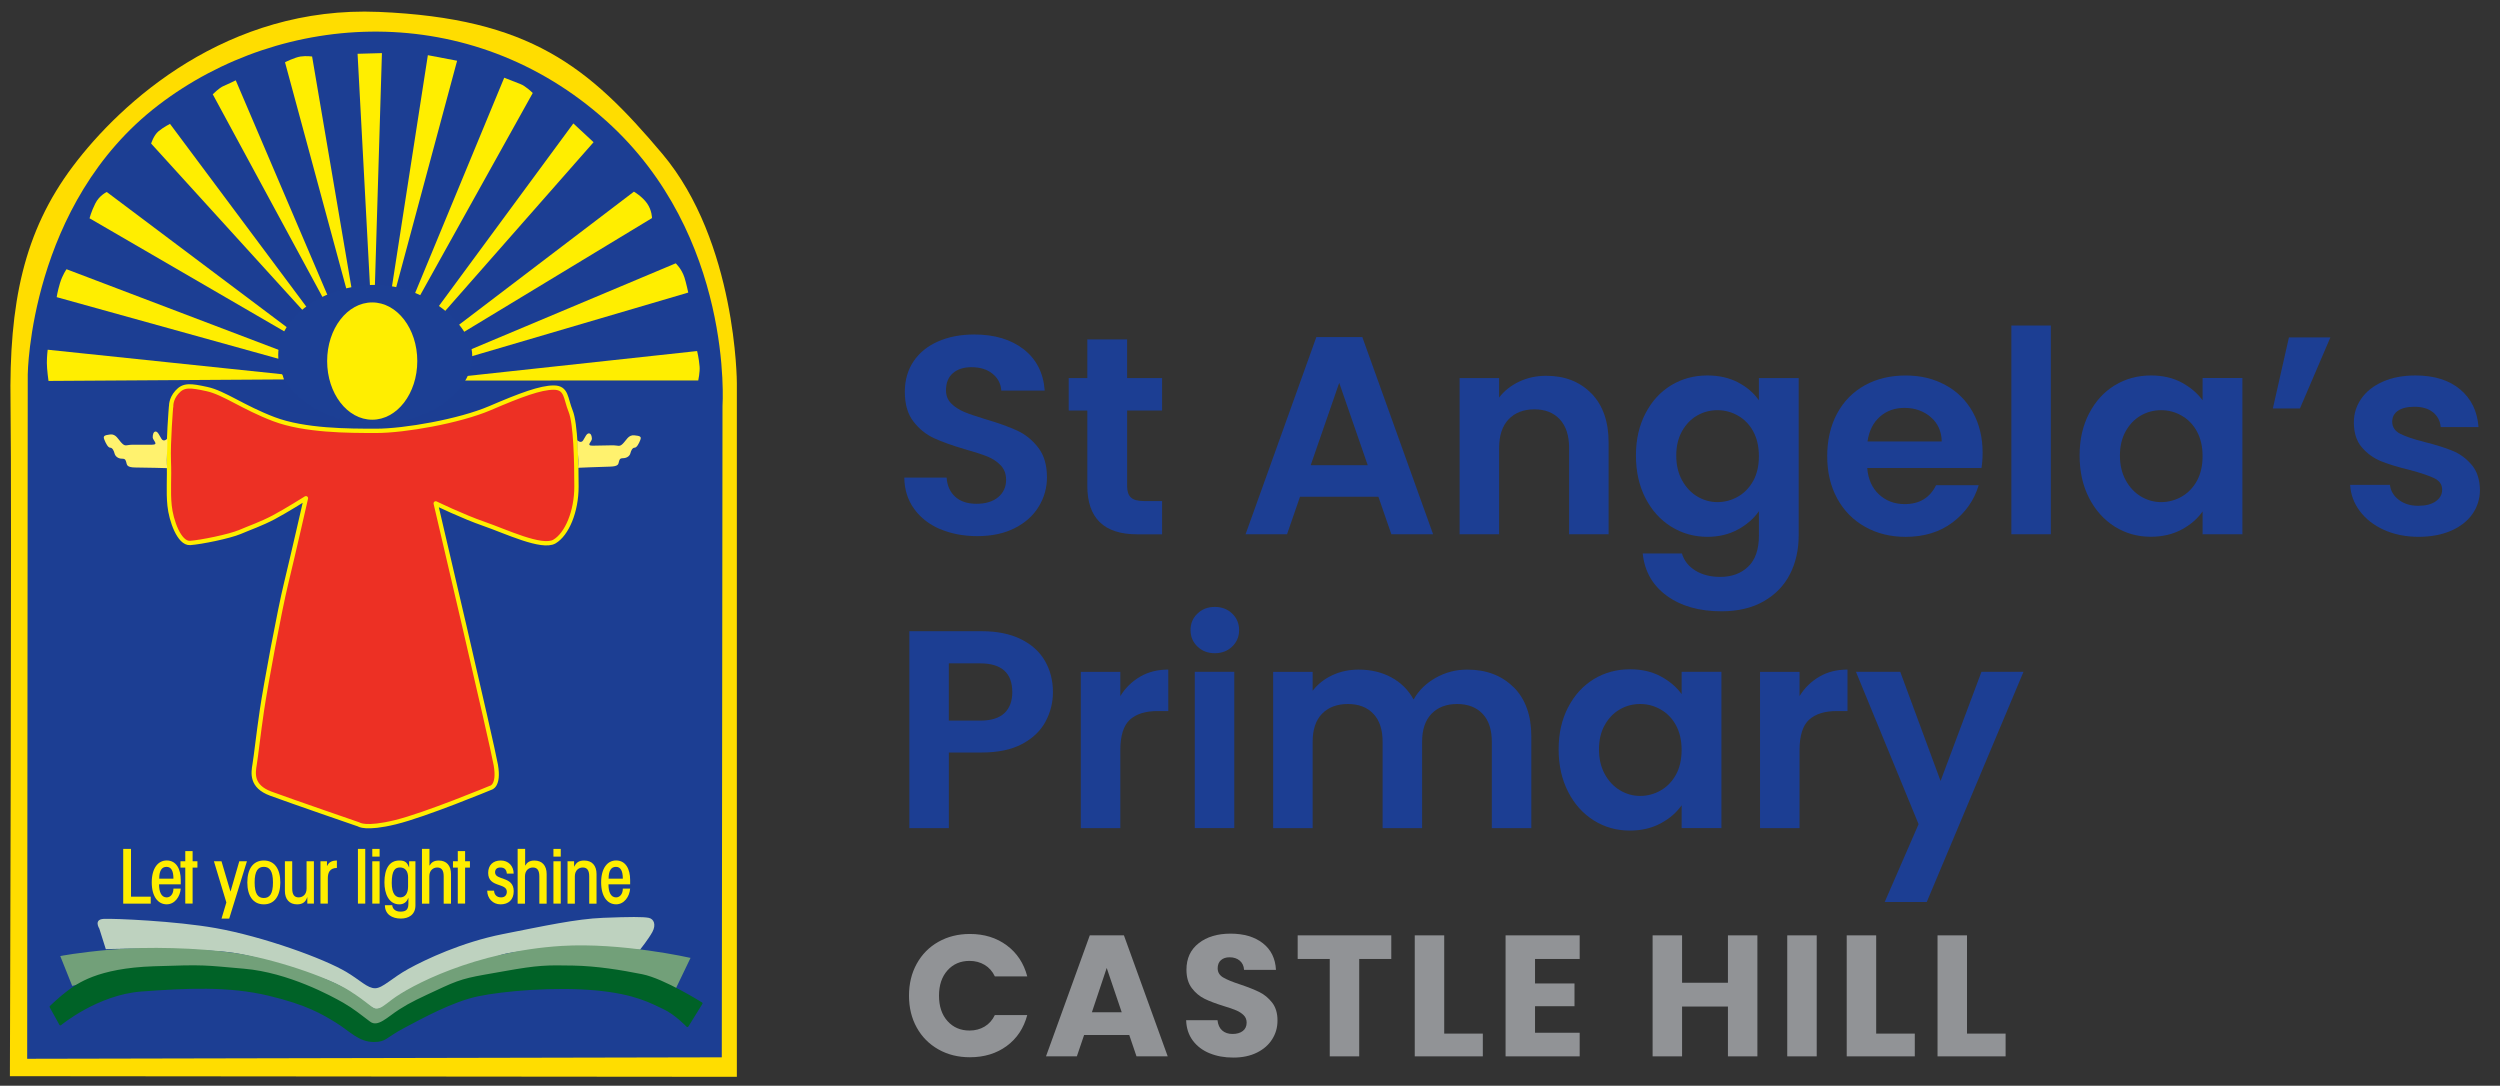 <?xml version="1.0" encoding="UTF-8"?><svg id="Layer_1" xmlns="http://www.w3.org/2000/svg" viewBox="0 0 700 304"><rect x="0" y="0" width="700" height="304" fill="#333333" stroke="none"/><defs><style>.cls-1{fill:#ed3024;stroke:#fe0;stroke-width:1.21px;}.cls-1,.cls-2{stroke-linecap:round;stroke-linejoin:round;}.cls-3{fill:#1c3f94;}.cls-4{fill:#1c3e93;}.cls-5{fill:#bed2bf;}.cls-6{fill:#fff26e;}.cls-7{fill:#72a079;}.cls-8{fill:#fe0;}.cls-9{fill:#fd0;}.cls-10{fill:#919396;}.cls-2{fill:#006227;stroke:#006227;stroke-width:.6px;}</style></defs><path class="cls-9" d="M2.77,301.33l203.55.18V107.25s-.03-39.47-20.9-64.22C164.85,18.64,148.39,5.11,106.02,3.33,63.64,1.55,33.95,28.52,20.38,46.6,6.64,64.89,2.5,84.94,2.95,113.08c.39,24.53-.18,188.25-.18,188.25Z"/><path class="cls-4" d="M7.61,296.46l194.49-.41.2-182.33s3.27-47.7-32.56-79.88C131.77-.26,79.2,2.79,44.38,29.41,8.25,57.03,7.77,104.85,7.77,104.85l-.16,191.61Z"/><path class="cls-1" d="M47.89,113.85s-.82,10.06-.62,15.19c.21,5.13-.21,8.41.21,12.52.41,4.1,2.67,10.67,5.75,10.47,3.08-.21,11.08-1.85,13.96-3.08,2.87-1.23,5.95-2.26,9.44-4.1,3.49-1.85,9.03-5.34,9.03-5.34,0,0-3.69,16.21-5.54,23.81-1.85,7.59-5.75,28.53-6.77,35.5-1.03,6.98-1.64,12.72-2.05,15.19-.41,2.46-1.03,6.16,4.52,8.21,5.54,2.05,24.63,8.62,24.63,8.62,0,0,1.85,1.44,10.26-.62,8.41-2.05,26.68-9.64,26.68-9.64,0,0,2.46-.41,1.44-6.36-1.03-5.95-16.83-73.27-16.83-73.27,0,0,7.59,3.69,13.55,5.75,5.95,2.05,16.21,6.98,19.7,4.93,3.49-2.05,6.16-8.41,6.16-15.39s-.21-17.65-1.64-21.14c-1.44-3.49-1.03-6.57-4.72-6.57s-9.23,2.05-17.85,5.75c-8.62,3.69-24.01,6.36-31.81,6.36s-20.11,0-28.73-3.28c-8.62-3.28-13.96-7.39-18.68-8.41-4.72-1.03-6.57-1.23-8.41.82-1.85,2.05-1.64,4.1-1.64,4.1Z"/><path class="cls-6" d="M46.87,122.82s-1.03,1.08-1.65.06c-.62-1.03-1.03-2.05-1.64-2.05s-.82.82-.82,1.64,1.85,2.05-.21,2.05h-5.34c-1.85,0-2.05.62-3.08-.41-1.03-1.03-1.64-2.67-3.28-2.46-1.64.21-2.05.41-1.64,1.44.41,1.03,1.03,2.26,1.64,2.26s1.03.82,1.23,1.64c.21.82,1.03,1.44,2.05,1.44s1.03.41,1.23,1.03c.21.62,0,1.44,2.67,1.44s8.78.18,8.78.18c0,0-.21-1.77-.07-3.62.13-1.8.12-4.62.12-4.62Z"/><path class="cls-6" d="M161.63,123.28s1.06,1,1.65.02c.59-.97.97-1.94,1.59-1.95.62-.01.84.75.86,1.52.02.77-1.79,1.96.26,1.92,2.05-.04,3.49-.06,5.33-.1,1.85-.03,2.07.54,3.06-.44,1-.98,1.57-2.53,3.22-2.36,1.65.16,2.06.35,1.68,1.32-.38.97-.97,2.13-1.58,2.14-.62.01-1,.79-1.19,1.56-.18.77-.99,1.36-2.01,1.38-1.03.02-1.01.4-1.2.98-.19.58.04,1.35-2.63,1.39-2.67.05-8.78.32-8.78.32,0,0,.16-1.66-.03-3.39-.18-1.69-.24-4.32-.24-4.32Z"/><polygon class="cls-8" points="100.12 15.06 106.94 14.87 104.96 80.33 103.61 80.36 100.12 15.06"/><polygon class="cls-8" points="119.8 15.45 127.99 17.01 110.68 81.38 109.66 80.81 119.8 15.45"/><path class="cls-8" d="M141.18,21.76s2.92,1.17,4.48,1.75c1.56.58,3.51,2.53,3.51,2.53l-32.55,58.48-1.17-.58,25.73-62.18Z"/><polygon class="cls-8" points="120.78 88.55 122.14 89.92 166.2 39.82 160.54 34.56 120.78 88.55"/><path class="cls-8" d="M125.26,93.42l.97,1.75,56.33-34.11s0-2.14-1.36-4.09c-1.36-1.95-3.7-3.31-3.7-3.31l-52.24,39.76Z"/><path class="cls-8" d="M129.36,98.88l.39,1.56,62.96-18.52s-.6-2.8-1.06-4.22c-.82-2.5-2.45-3.97-2.45-3.97l-59.84,25.15Z"/><path class="cls-8" d="M133.47,104.99l-3.15.33-.31,1.23,65.5-.03s.5-2.38.38-3.84c-.19-2.38-.7-4.39-.7-4.39l-61.72,6.69Z"/><path class="cls-8" d="M87.39,15.82s-1.61-.23-3.22,0c-1.61.23-4.37,1.61-4.37,1.61l17.25,63.7,1.38-.46-11.04-64.85Z"/><path class="cls-8" d="M66.01,22.49s-2.3,1.15-3.45,1.61c-1.15.46-2.99,2.3-2.99,2.3l31.74,58.64.92-1.15-26.22-61.4Z"/><path class="cls-8" d="M47.61,34.68s-1.84.92-3.22,2.07c-1.38,1.15-2.07,3.45-2.07,3.45l43.69,48.06.69-1.15-39.1-52.43Z"/><path class="cls-8" d="M82.1,94.24l.46-.92L29.9,53.76s-2.07.92-3.22,3.22c-1.15,2.3-1.61,4.14-1.61,4.14l57.03,33.12Z"/><path class="cls-8" d="M79.11,98.38l-.23,1.61-.92.46-62.09-17.25s.23-1.61.92-3.91c.69-2.3,1.84-3.91,1.84-3.91l60.48,23Z"/><path class="cls-8" d="M79.12,104.8l-65.77-6.88s-.23,1.84-.23,3.68.46,5.06.46,5.06l65.92-.42-.38-1.44Z"/><path class="cls-5" d="M29.63,265.78l-1.82-5.76s-1.67-2.58,1.21-2.73c2.88-.15,20.15.58,31.4,2.58,13.09,2.33,30.25,8.48,36.68,12.35,3.78,2.27,5.79,4.49,7.92,4.49s4.7-2.88,9.4-5.46c4.7-2.58,14.87-7.43,26.4-9.71,11.53-2.27,20.48-4.25,28.06-4.55,7.59-.3,11.23-.3,12.74,0,1.52.3,2.12,1.97,1.06,3.94-1.06,1.97-3.49,5.01-3.49,5.01,0,0-31.29-1.14-38.88,1.44-7.58,2.58-25.42,8.75-28.15,11.17-2.73,2.43-4.9,3.87-6.72,4.02-1.82.15-7.42-6.47-16.37-9.05-8.95-2.58-17.59-6.38-27.14-7.13-9.56-.76-22.15-.76-25.64-.76s-6.67.15-6.67.15Z"/><path class="cls-8" d="M34.5,253.01v-15.32h2.18v13.38h5.52v1.95h-7.7Z"/><path class="cls-8" d="M44.54,247.63c0,2.14.66,3.64,2.12,3.64,1.07,0,1.9-.93,1.9-2.46h2.05c-.17,2.24-1.67,4.4-3.93,4.4-2.44,0-4.19-2.18-4.19-6.14s1.75-6.14,4.19-6.14c2.69,0,3.93,2.41,3.93,5.46v1.23h-6.07ZM48.56,246.02c0-2.24-.64-3.3-1.95-3.3s-2.03,1.06-2.03,3.3h3.98Z"/><path class="cls-8" d="M53.93,242.93v10.07h-2.05v-10.07h-1.35v-1.78h1.35v-2.84h2.05v2.84h1.35v1.78h-1.35Z"/><path class="cls-8" d="M64.17,257.2h-2.14l1.35-4.51-3.48-11.53h2.12l2.5,8.44h.04l2.44-8.44h2.14l-4.96,16.04Z"/><path class="cls-8" d="M73.87,253.22c-2.99,0-4.62-2.37-4.62-6.14s1.62-6.14,4.62-6.14,4.62,2.37,4.62,6.14-1.62,6.14-4.62,6.14ZM73.87,242.72c-1.62,0-2.57,1.14-2.57,4.36s.94,4.36,2.57,4.36,2.56-1.14,2.56-4.36-.94-4.36-2.56-4.36Z"/><path class="cls-8" d="M87.89,241.16v11.85h-1.84v-1.78h-.04c-.43,1.4-1.37,1.99-2.82,1.99-2.18,0-3.42-1.44-3.42-3.77v-8.3h2.05v7.66c0,1.69.6,2.46,1.8,2.46,1.11,0,2.22-.78,2.22-2.46v-7.66h2.05Z"/><path class="cls-8" d="M89.73,253.01v-11.85h1.82v1.31h.04c.51-1.12,1.41-1.52,2.74-1.52v2.07c-2.01.04-2.54,1.31-2.54,2.9v7.09h-2.05Z"/><path class="cls-8" d="M100.22,253.01v-15.32h2.05v15.32h-2.05Z"/><path class="cls-8" d="M104.24,237.69h2.05v2.16h-2.05v-2.16ZM104.24,253.01v-11.85h2.05v11.85h-2.05Z"/><path class="cls-8" d="M116.32,241.16v12.36c0,2.67-2.01,3.68-4.08,3.68-2.46,0-4.47-1.19-4.47-3.75h2.05c.09,1.14,1.05,1.8,2.22,1.8s2.31-.17,2.31-2.16v-1.61h-.06c-.38,1.08-1.24,1.74-2.46,1.74-2.97,0-4.19-2.98-4.19-6.14,0-3.85,1.39-6.14,4.19-6.14,1.69,0,2.22.68,2.69,1.9h.04v-1.69h1.75ZM114.27,245.75c0-1.99-.94-2.86-2.29-2.86s-2.29.8-2.29,4.32c0,3.13,1.11,4.06,2.39,4.06s2.18-1.02,2.18-3.03v-2.5Z"/><path class="cls-8" d="M118.15,253.01v-15.32h2.1v4.66h.04c.47-.8,1.11-1.4,2.57-1.4,2.18,0,3.42,1.44,3.42,3.77v8.3h-2.05v-7.66c0-1.69-.6-2.46-1.8-2.46-1.11,0-2.22.78-2.22,2.46v7.66h-2.05Z"/><path class="cls-8" d="M130.23,242.93v10.07h-2.05v-10.07h-1.35v-1.78h1.35v-2.84h2.05v2.84h1.35v1.78h-1.35Z"/><path class="cls-8" d="M141.92,244.61c-.11-1.08-.62-1.71-1.8-1.71-.98,0-1.5.51-1.5,1.35,0,2.37,5.22.97,5.22,5.29,0,2.37-1.45,3.68-3.68,3.68s-3.74-1.74-3.74-3.83h1.92c.04,1.14.77,1.88,1.97,1.88,1,0,1.6-.59,1.6-1.59,0-2.56-5.22-1.08-5.22-5.27,0-2.18,1.37-3.47,3.53-3.47s3.59,1.55,3.61,3.66h-1.92Z"/><path class="cls-8" d="M144.94,253.01v-15.32h2.1v4.66h.04c.47-.8,1.11-1.4,2.56-1.4,2.18,0,3.42,1.44,3.42,3.77v8.3h-2.05v-7.66c0-1.69-.6-2.46-1.8-2.46-1.11,0-2.22.78-2.22,2.46v7.66h-2.05Z"/><path class="cls-8" d="M154.96,237.69h2.05v2.16h-2.05v-2.16ZM154.96,253.01v-11.85h2.05v11.85h-2.05Z"/><path class="cls-8" d="M158.91,253.01v-11.85h1.84v1.48h.04c.64-1.23,1.37-1.69,2.82-1.69,2.18,0,3.42,1.44,3.42,3.77v8.3h-2.05v-7.66c0-1.69-.6-2.46-1.8-2.46-1.11,0-2.22.78-2.22,2.46v7.66h-2.05Z"/><path class="cls-8" d="M170.37,247.63c0,2.14.66,3.64,2.12,3.64,1.07,0,1.9-.93,1.9-2.46h2.05c-.17,2.24-1.67,4.4-3.93,4.4-2.44,0-4.19-2.18-4.19-6.14s1.75-6.14,4.19-6.14c2.69,0,3.93,2.41,3.93,5.46v1.23h-6.07ZM174.39,246.02c0-2.24-.64-3.3-1.95-3.3s-2.03,1.06-2.03,3.3h3.98Z"/><path class="cls-7" d="M189.17,276.91l4.18-8.7s-19.32-4.39-36.13-3.35c-24.25,1.51-42.49,11.21-47.51,15.05-2.35,1.8-3.18,2.51-4.35,2.51s-2.01-1.51-7.53-5.02c-6.19-3.94-21.58-9.03-31.95-10.54-10.37-1.51-24.76-1.84-34.46-1-9.7.84-14.55,1.84-14.55,1.84l3.35,8.36s27.43-7.19,46-3.85c18.57,3.35,34.12,12.95,37.22,14.08,3.1,1.14,1.76,1.3,5.94-1.04,4.18-2.34,22.58-12.88,37.97-13.72,15.39-.84,34.96,2.01,37.8,3.51,2.84,1.51,4.01,1.84,4.01,1.84Z"/><path class="cls-2" d="M14.18,281.9l2.72,4.92s10.34-8.6,22.74-9.5c12.4-.91,24.27-1.53,35.64,1.19,10.7,2.56,15.01,5.17,18.94,7.58,3.93,2.42,6.31,5.38,10.49,5.37,3.34,0,3.12-1.14,8.26-3.86,5.14-2.72,13.61-7.41,20.86-8.93,7.26-1.51,21.55-2.71,32.95-1.66,11.34,1.05,15.65,3.71,18.98,5.22,3.33,1.51,6.72,5.06,6.72,5.06l3.93-6.35s-10.58-6.65-16.63-7.86c-6.05-1.21-12.69-2.29-19.35-2.42-7.26-.14-9.63-.14-19.14,1.56-9.17,1.64-11.25,1.76-17.14,4.49-6.79,3.15-8.89,4.08-12.22,6.2-3.33,2.12-6.07,5.21-8.48,3.39-2.42-1.81-4.64-3.64-7.47-5.26-3.31-1.89-15.33-8.44-27.67-9.5-11.33-.97-10.51-1.19-25.28-.68-15.78.54-21.38,4.92-23.93,6.79-2.18,1.6-4.92,4.24-4.92,4.24Z"/><path class="cls-3" d="M132.22,99.38c.23,10.75-12.99,19.33-27.16,19.33s-27.16-8.58-27.16-19.33,12.99-19.61,27.16-19.61,26.98,11.15,27.16,19.61Z"/><path class="cls-8" d="M116.84,101.1c0,9.07-5.65,16.42-12.62,16.42s-12.62-7.35-12.62-16.42,5.65-16.42,12.62-16.42,12.62,7.35,12.62,16.42Z"/><path class="cls-4" d="M263.27,148.18c-3.08-1.32-5.52-3.21-7.31-5.69-1.79-2.47-2.71-5.4-2.76-8.77h11.85c.16,2.26.96,4.06,2.41,5.37,1.45,1.32,3.44,1.97,5.96,1.97s4.61-.62,6.08-1.86c1.47-1.24,2.21-2.86,2.21-4.86,0-1.63-.5-2.97-1.5-4.03-1-1.05-2.25-1.88-3.75-2.49-1.5-.6-3.57-1.28-6.2-2.01-3.58-1.05-6.49-2.09-8.73-3.12-2.24-1.03-4.16-2.58-5.77-4.66-1.61-2.08-2.41-4.86-2.41-8.33,0-3.26.82-6.11,2.45-8.53,1.63-2.42,3.92-4.28,6.87-5.57,2.95-1.29,6.32-1.94,10.11-1.94,5.69,0,10.31,1.38,13.86,4.15,3.55,2.76,5.52,6.62,5.88,11.57h-12.16c-.11-1.9-.91-3.46-2.41-4.7-1.5-1.24-3.49-1.86-5.96-1.86-2.16,0-3.88.55-5.17,1.66-1.29,1.11-1.94,2.71-1.94,4.82,0,1.47.49,2.7,1.46,3.67.97.98,2.18,1.76,3.63,2.37,1.45.61,3.49,1.3,6.12,2.09,3.58,1.05,6.5,2.11,8.77,3.16,2.26,1.05,4.21,2.63,5.84,4.74,1.63,2.11,2.45,4.87,2.45,8.29,0,2.95-.76,5.69-2.29,8.21-1.53,2.53-3.77,4.54-6.71,6.04-2.95,1.5-6.45,2.25-10.5,2.25-3.84,0-7.31-.66-10.39-1.97Z"/><path class="cls-4" d="M315.59,114.93v21.17c0,1.47.36,2.54,1.07,3.2.71.66,1.91.99,3.59.99h5.13v9.32h-6.95c-9.32,0-13.98-4.53-13.98-13.58v-21.09h-5.21v-9.08h5.21v-10.82h11.14v10.82h9.79v9.08h-9.79Z"/><path class="cls-4" d="M385.96,139.09h-21.96l-3.63,10.5h-11.61l19.82-55.21h12.87l19.82,55.21h-11.69l-3.63-10.5ZM382.96,130.25l-7.98-23.06-7.98,23.06h15.95Z"/><path class="cls-4" d="M445.59,110.15c3.21,3.29,4.82,7.89,4.82,13.78v25.67h-11.06v-24.17c0-3.48-.87-6.15-2.61-8.02-1.74-1.87-4.11-2.8-7.11-2.8s-5.46.94-7.23,2.8c-1.76,1.87-2.65,4.54-2.65,8.02v24.17h-11.06v-43.75h11.06v5.45c1.47-1.9,3.36-3.38,5.65-4.46,2.29-1.08,4.8-1.62,7.54-1.62,5.21,0,9.42,1.65,12.64,4.94Z"/><path class="cls-4" d="M486.65,107.07c2.47,1.29,4.42,2.96,5.84,5.02v-6.24h11.14v44.07c0,4.05-.82,7.67-2.45,10.86-1.63,3.19-4.08,5.71-7.34,7.58-3.27,1.87-7.21,2.8-11.85,2.8-6.21,0-11.31-1.45-15.28-4.34-3.98-2.9-6.23-6.84-6.75-11.85h10.98c.58,2,1.83,3.59,3.75,4.78,1.92,1.19,4.25,1.78,6.99,1.78,3.21,0,5.82-.96,7.82-2.88,2-1.92,3-4.83,3-8.73v-6.79c-1.42,2.05-3.38,3.76-5.88,5.13-2.5,1.37-5.36,2.05-8.57,2.05-3.69,0-7.06-.95-10.11-2.84-3.05-1.9-5.46-4.57-7.23-8.02-1.76-3.45-2.65-7.41-2.65-11.89s.88-8.34,2.65-11.77c1.76-3.42,4.16-6.05,7.19-7.9,3.03-1.84,6.41-2.76,10.15-2.76,3.26,0,6.13.65,8.61,1.94ZM490.92,120.81c-1.05-1.92-2.48-3.4-4.27-4.42-1.79-1.03-3.71-1.54-5.76-1.54s-3.95.5-5.69,1.5c-1.74,1-3.15,2.46-4.23,4.38-1.08,1.92-1.62,4.2-1.62,6.83s.54,4.94,1.62,6.91c1.08,1.97,2.5,3.49,4.26,4.54,1.76,1.05,3.65,1.58,5.65,1.58s3.97-.51,5.76-1.54c1.79-1.03,3.21-2.5,4.27-4.42,1.05-1.92,1.58-4.23,1.58-6.91s-.53-4.99-1.58-6.91Z"/><path class="cls-4" d="M554.81,131.04h-31.99c.26,3.16,1.37,5.63,3.32,7.42,1.95,1.79,4.34,2.69,7.19,2.69,4.11,0,7.03-1.76,8.77-5.29h11.93c-1.26,4.21-3.69,7.67-7.27,10.39-3.58,2.71-7.98,4.07-13.19,4.07-4.21,0-7.99-.93-11.33-2.8-3.34-1.87-5.95-4.51-7.82-7.94-1.87-3.42-2.8-7.37-2.8-11.85s.92-8.5,2.76-11.93c1.84-3.42,4.42-6.05,7.74-7.9,3.32-1.84,7.13-2.76,11.45-2.76s7.88.9,11.18,2.69c3.29,1.79,5.84,4.33,7.66,7.62,1.82,3.29,2.72,7.07,2.72,11.33,0,1.58-.11,3-.32,4.26ZM543.68,123.61c-.05-2.84-1.08-5.12-3.08-6.83-2-1.71-4.45-2.57-7.35-2.57-2.74,0-5.04.83-6.91,2.49-1.87,1.66-3.01,3.96-3.44,6.91h20.77Z"/><path class="cls-4" d="M574.24,91.15v58.44h-11.06v-58.44h11.06Z"/><path class="cls-4" d="M584.94,115.79c1.76-3.42,4.16-6.05,7.19-7.9,3.03-1.84,6.41-2.76,10.15-2.76,3.26,0,6.12.66,8.57,1.97,2.45,1.32,4.41,2.98,5.88,4.98v-6.24h11.14v43.75h-11.14v-6.4c-1.42,2.05-3.38,3.75-5.88,5.09-2.5,1.34-5.38,2.01-8.65,2.01-3.69,0-7.04-.95-10.07-2.84-3.03-1.9-5.42-4.57-7.19-8.02-1.76-3.45-2.65-7.41-2.65-11.89s.88-8.34,2.65-11.77ZM615.15,120.81c-1.05-1.92-2.48-3.4-4.27-4.42-1.79-1.03-3.71-1.54-5.76-1.54s-3.95.5-5.69,1.5c-1.74,1-3.15,2.46-4.23,4.38-1.08,1.92-1.62,4.2-1.62,6.83s.54,4.94,1.62,6.91c1.08,1.97,2.5,3.49,4.26,4.54,1.76,1.05,3.65,1.58,5.65,1.58s3.97-.51,5.76-1.54c1.79-1.03,3.21-2.5,4.27-4.42,1.05-1.92,1.58-4.23,1.58-6.91s-.53-4.99-1.58-6.91Z"/><path class="cls-4" d="M640.9,94.47h11.61l-8.53,19.9h-7.58l4.5-19.9Z"/><path class="cls-4" d="M667.51,148.37c-2.84-1.29-5.09-3.04-6.75-5.25-1.66-2.21-2.57-4.66-2.72-7.35h11.14c.21,1.69,1.04,3.08,2.49,4.19,1.45,1.11,3.25,1.66,5.41,1.66s3.75-.42,4.94-1.26c1.18-.84,1.78-1.92,1.78-3.24,0-1.42-.72-2.49-2.17-3.2-1.45-.71-3.75-1.49-6.91-2.33-3.27-.79-5.94-1.61-8.02-2.45-2.08-.84-3.87-2.13-5.37-3.87-1.5-1.74-2.25-4.08-2.25-7.03,0-2.42.7-4.63,2.09-6.63,1.39-2,3.4-3.58,6-4.74,2.61-1.16,5.67-1.74,9.2-1.74,5.21,0,9.37,1.3,12.48,3.91,3.11,2.61,4.82,6.12,5.13,10.54h-10.58c-.16-1.74-.88-3.12-2.17-4.15-1.29-1.03-3.01-1.54-5.17-1.54-2,0-3.54.37-4.62,1.11-1.08.74-1.62,1.76-1.62,3.08,0,1.47.74,2.59,2.21,3.36,1.47.76,3.76,1.54,6.87,2.33,3.16.79,5.77,1.61,7.82,2.45,2.05.84,3.83,2.15,5.33,3.91,1.5,1.76,2.28,4.09,2.33,6.99,0,2.53-.7,4.79-2.09,6.79-1.4,2-3.4,3.57-6,4.7-2.61,1.13-5.65,1.7-9.12,1.7s-6.79-.65-9.64-1.94Z"/><path class="cls-4" d="M292.73,202.09c-1.4,2.58-3.58,4.66-6.56,6.24-2.98,1.58-6.73,2.37-11.25,2.37h-9.24v21.17h-11.06v-55.13h20.3c4.27,0,7.9.74,10.9,2.21,3,1.47,5.25,3.5,6.75,6.08,1.5,2.58,2.25,5.5,2.25,8.77,0,2.95-.7,5.71-2.09,8.29ZM281.23,199.68c1.47-1.39,2.21-3.36,2.21-5.88,0-5.37-3-8.06-9-8.06h-8.77v16.03h8.77c3.05,0,5.32-.7,6.79-2.09Z"/><path class="cls-4" d="M319.26,189.45c2.29-1.32,4.91-1.97,7.86-1.97v11.61h-2.92c-3.48,0-6.09.82-7.86,2.45-1.76,1.63-2.65,4.48-2.65,8.53v21.8h-11.06v-43.75h11.06v6.79c1.42-2.32,3.28-4.13,5.57-5.45Z"/><path class="cls-4" d="M335.29,181.04c-1.29-1.24-1.94-2.78-1.94-4.62s.64-3.38,1.94-4.62c1.29-1.24,2.91-1.86,4.86-1.86s3.57.62,4.86,1.86c1.29,1.24,1.94,2.78,1.94,4.62s-.65,3.38-1.94,4.62c-1.29,1.24-2.91,1.86-4.86,1.86s-3.57-.62-4.86-1.86ZM345.6,188.11v43.75h-11.06v-43.75h11.06Z"/><path class="cls-4" d="M423.83,192.42c3.29,3.29,4.94,7.89,4.94,13.78v25.67h-11.06v-24.17c0-3.42-.87-6.04-2.61-7.86-1.74-1.82-4.11-2.72-7.11-2.72s-5.38.91-7.15,2.72c-1.77,1.82-2.65,4.44-2.65,7.86v24.17h-11.06v-24.17c0-3.42-.87-6.04-2.61-7.86-1.74-1.82-4.11-2.72-7.11-2.72s-5.46.91-7.23,2.72-2.64,4.44-2.64,7.86v24.17h-11.06v-43.75h11.06v5.29c1.42-1.84,3.25-3.29,5.49-4.34,2.24-1.05,4.7-1.58,7.38-1.58,3.42,0,6.48.72,9.16,2.17s4.76,3.51,6.24,6.2c1.42-2.53,3.49-4.55,6.2-6.08,2.71-1.53,5.65-2.29,8.8-2.29,5.37,0,9.7,1.65,12.99,4.94Z"/><path class="cls-4" d="M439.07,198.06c1.76-3.42,4.16-6.05,7.19-7.9,3.03-1.84,6.41-2.76,10.15-2.76,3.26,0,6.12.66,8.57,1.97s4.41,2.97,5.88,4.98v-6.24h11.14v43.75h-11.14v-6.4c-1.42,2.05-3.38,3.75-5.88,5.09-2.5,1.34-5.38,2.01-8.65,2.01-3.69,0-7.04-.95-10.07-2.84-3.03-1.9-5.42-4.57-7.19-8.02-1.76-3.45-2.65-7.41-2.65-11.89s.88-8.34,2.65-11.77ZM469.28,203.08c-1.05-1.92-2.48-3.4-4.27-4.42-1.79-1.03-3.71-1.54-5.76-1.54s-3.95.5-5.69,1.5c-1.74,1-3.15,2.46-4.23,4.38-1.08,1.92-1.62,4.2-1.62,6.83s.54,4.94,1.62,6.91c1.08,1.97,2.5,3.49,4.26,4.54,1.76,1.05,3.65,1.58,5.65,1.58s3.97-.51,5.76-1.54c1.79-1.03,3.21-2.5,4.27-4.42,1.05-1.92,1.58-4.23,1.58-6.91s-.53-4.99-1.58-6.91Z"/><path class="cls-4" d="M509.44,189.45c2.29-1.32,4.91-1.97,7.86-1.97v11.61h-2.92c-3.47,0-6.09.82-7.86,2.45-1.76,1.63-2.65,4.48-2.65,8.53v21.8h-11.06v-43.75h11.06v6.79c1.42-2.32,3.28-4.13,5.57-5.45Z"/><path class="cls-4" d="M566.58,188.11l-27.09,64.45h-11.77l9.48-21.8-17.53-42.65h12.4l11.29,30.56,11.45-30.56h11.77Z"/><path class="cls-10" d="M256.69,269.84c1.45-2.62,3.47-4.67,6.06-6.13,2.59-1.46,5.53-2.2,8.81-2.2,4.02,0,7.46,1.06,10.33,3.19,2.86,2.12,4.78,5.02,5.74,8.69h-9.07c-.68-1.42-1.63-2.49-2.87-3.23-1.24-.74-2.65-1.11-4.22-1.11-2.54,0-4.6.89-6.18,2.66-1.58,1.77-2.37,4.13-2.37,7.09s.79,5.33,2.37,7.09c1.58,1.77,3.64,2.66,6.18,2.66,1.58,0,2.98-.37,4.22-1.11,1.24-.74,2.2-1.82,2.87-3.23h9.07c-.97,3.67-2.88,6.56-5.74,8.66-2.86,2.11-6.31,3.16-10.33,3.16-3.28,0-6.22-.73-8.81-2.2-2.59-1.46-4.61-3.5-6.06-6.11s-2.17-5.58-2.17-8.93.72-6.33,2.17-8.95Z"/><path class="cls-10" d="M316.2,289.8h-12.65l-2.03,5.98h-8.64l12.26-33.88h9.56l12.26,33.88h-8.74l-2.03-5.98ZM314.08,283.43l-4.2-12.4-4.15,12.4h8.35Z"/><path class="cls-10" d="M338.69,294.92c-1.96-.8-3.53-1.99-4.71-3.57-1.17-1.58-1.79-3.47-1.86-5.7h8.78c.13,1.25.56,2.21,1.3,2.87.74.66,1.71.99,2.9.99s2.19-.28,2.9-.84c.71-.56,1.06-1.34,1.06-2.34,0-.84-.28-1.53-.84-2.08-.56-.55-1.25-1-2.08-1.35-.82-.35-1.99-.76-3.5-1.21-2.19-.68-3.97-1.35-5.36-2.03-1.38-.68-2.57-1.67-3.57-2.99-1-1.32-1.5-3.04-1.5-5.16,0-3.15,1.14-5.62,3.43-7.41,2.28-1.79,5.26-2.68,8.93-2.68s6.74.89,9.03,2.68c2.28,1.79,3.51,4.27,3.67,7.46h-8.93c-.06-1.09-.47-1.95-1.21-2.58-.74-.63-1.69-.94-2.85-.94-1,0-1.8.26-2.41.8-.61.53-.92,1.3-.92,2.29,0,1.09.51,1.95,1.54,2.56,1.03.61,2.64,1.27,4.83,1.98,2.19.74,3.96,1.45,5.33,2.12,1.37.68,2.55,1.66,3.55,2.94,1,1.29,1.5,2.94,1.5,4.97s-.49,3.68-1.47,5.26c-.98,1.58-2.4,2.83-4.27,3.76-1.87.93-4.07,1.4-6.61,1.4s-4.7-.4-6.66-1.21Z"/><path class="cls-10" d="M389.56,261.9v6.61h-8.98v27.27h-8.25v-27.27h-8.98v-6.61h26.21Z"/><path class="cls-10" d="M404.38,289.41h10.81v6.37h-19.06v-33.88h8.25v27.51Z"/><path class="cls-10" d="M429.81,268.52v6.85h11.05v6.37h-11.05v7.43h12.5v6.61h-20.75v-33.88h20.75v6.61h-12.5Z"/><path class="cls-10" d="M492.07,261.9v33.88h-8.25v-13.95h-12.84v13.95h-8.25v-33.88h8.25v13.27h12.84v-13.27h8.25Z"/><path class="cls-10" d="M508.68,261.9v33.88h-8.25v-33.88h8.25Z"/><path class="cls-10" d="M525.33,289.41h10.81v6.37h-19.06v-33.88h8.25v27.51Z"/><path class="cls-10" d="M550.76,289.41h10.81v6.37h-19.06v-33.88h8.25v27.51Z"/></svg>
